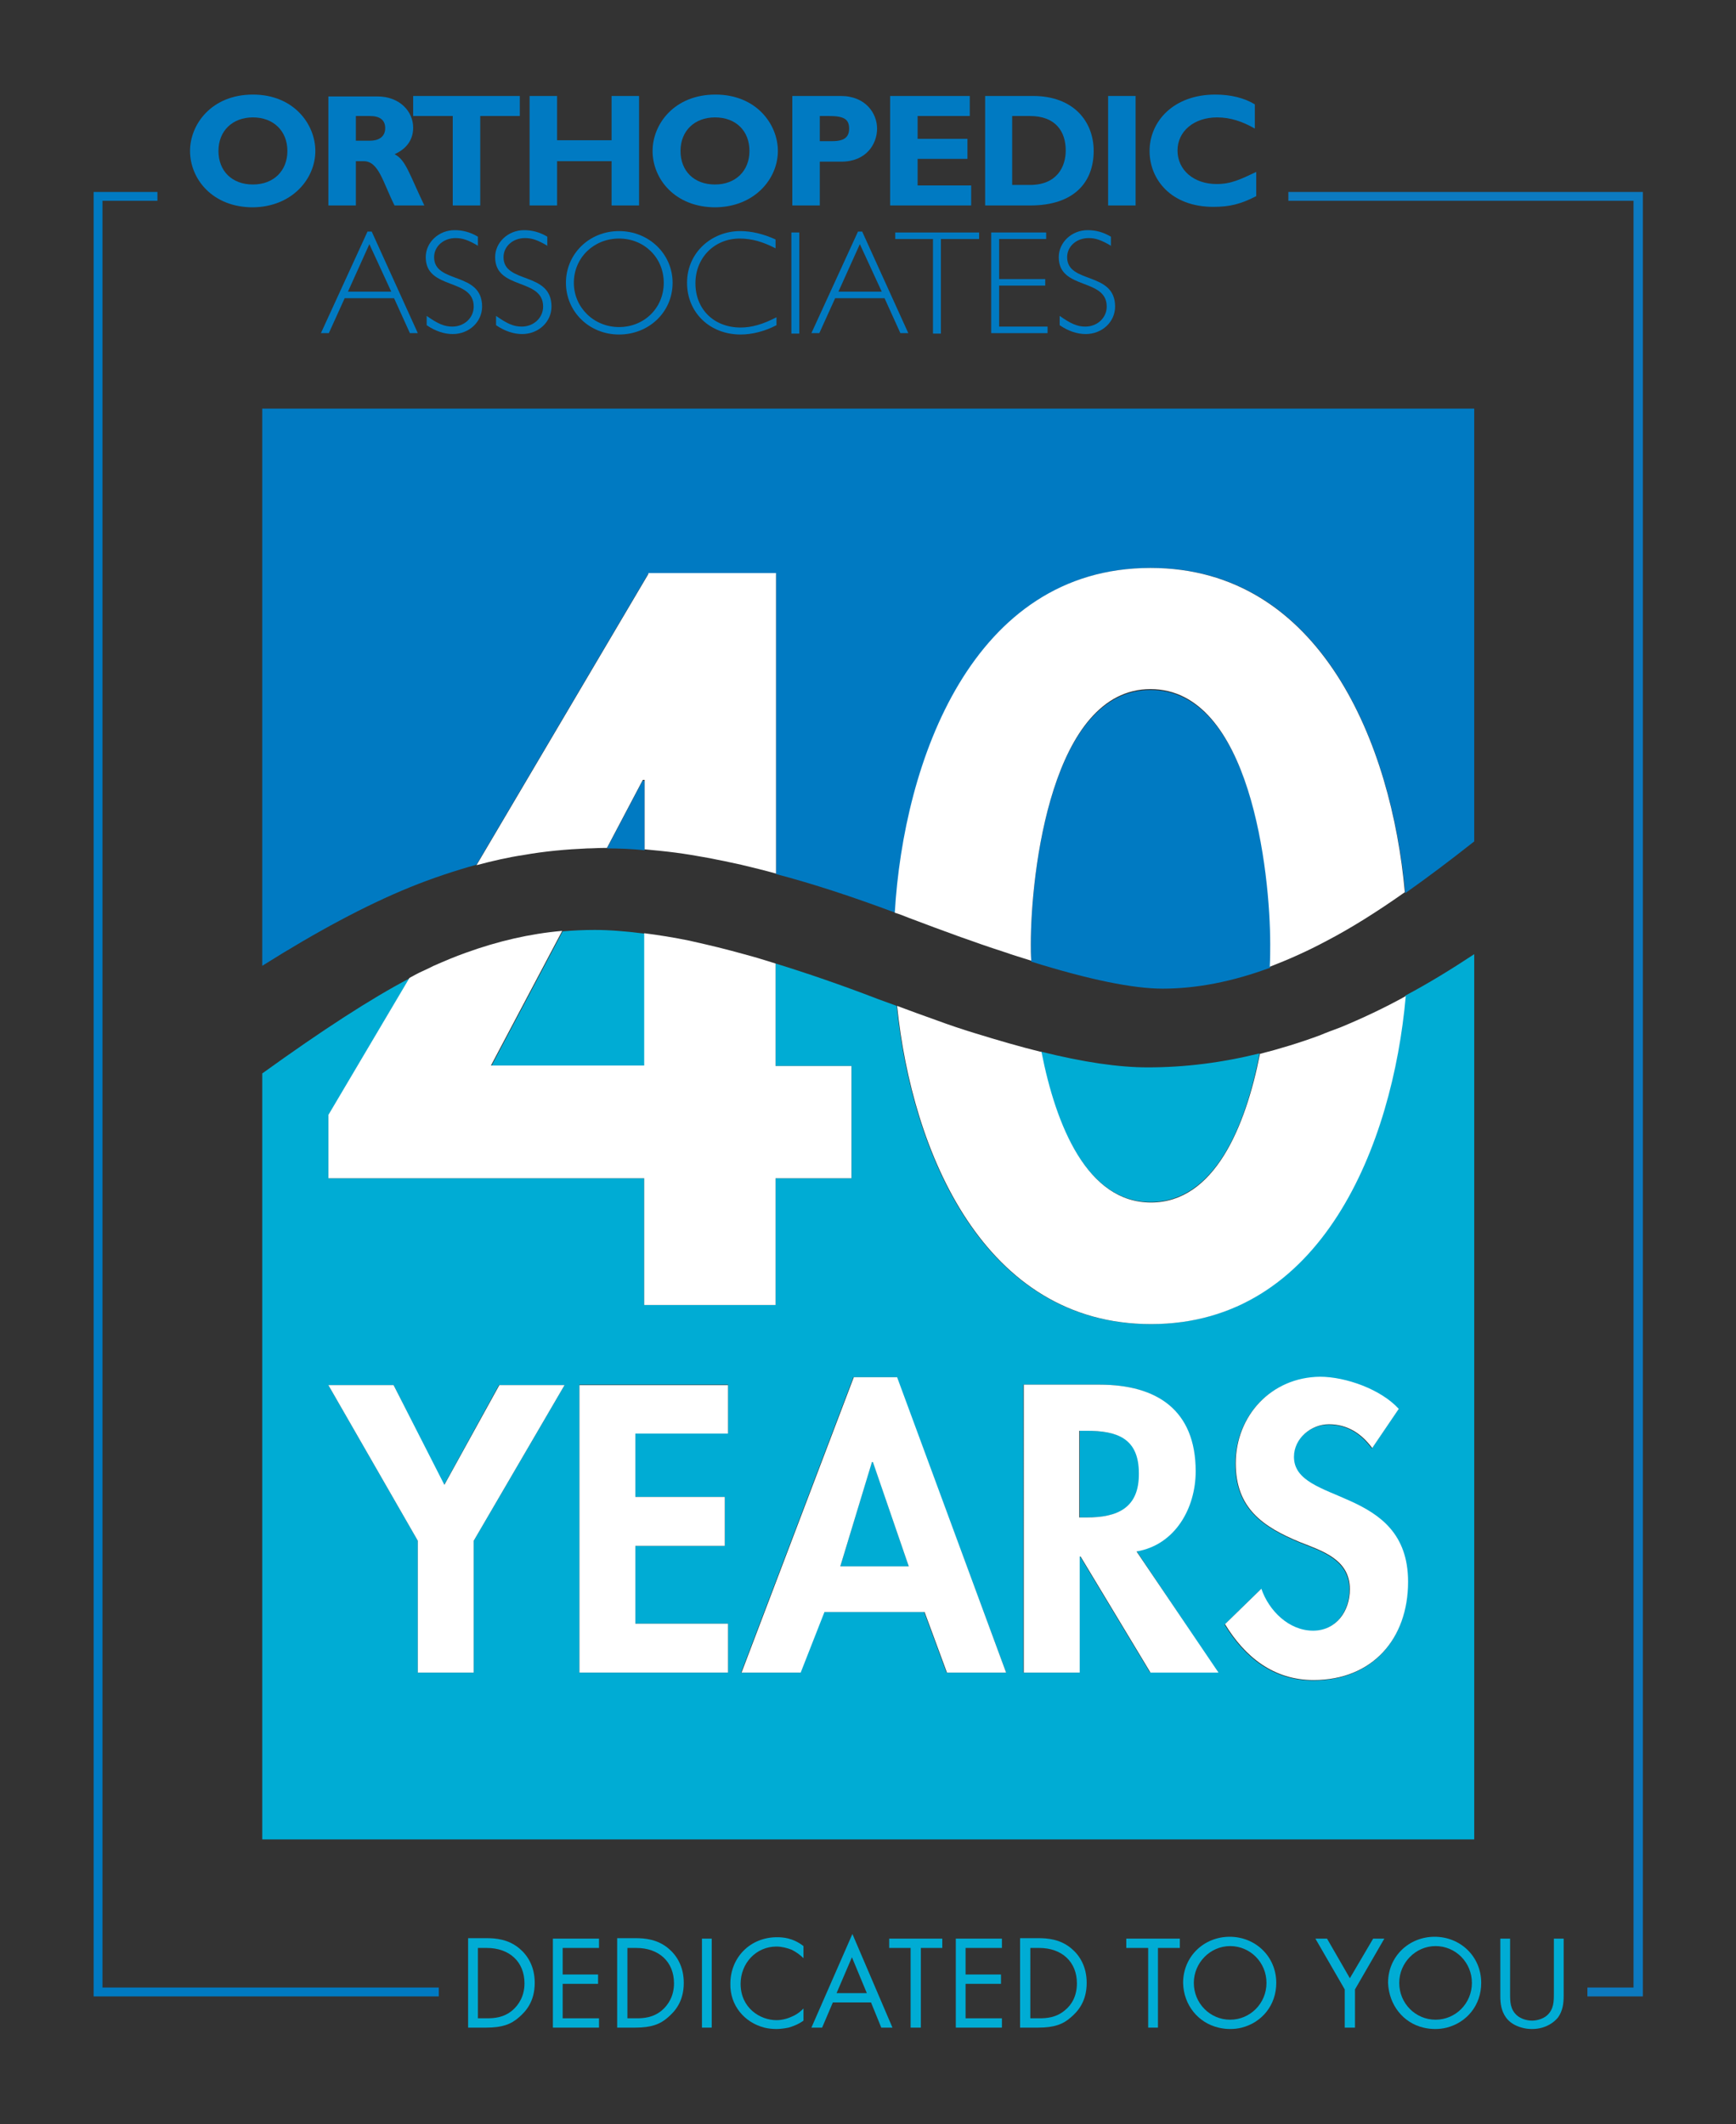 <?xml version="1.0" encoding="utf-8"?>
<!-- Generator: Adobe Illustrator 27.6.1, SVG Export Plug-In . SVG Version: 6.00 Build 0)  -->
<svg version="1.1" id="Layer_1" xmlns="http://www.w3.org/2000/svg" xmlns:xlink="http://www.w3.org/1999/xlink" x="0px" y="0px"
	 viewBox="0 0 372.7 455.9" style="enable-background:new 0 0 372.7 455.9;" xml:space="preserve">
<rect x="0" y="0" width="372.7" height="455.9" fill="#333333" stroke="none"/>
<style type="text/css">
	.st0{fill:#007AC2;}
	.st1{fill:#0C7AC0;}
	.st2{fill:#00ACD4;}
	.st3{fill:#FFFFFF;}
</style>
<g>
	<polygon class="st0" points="22,43.1 33.8,43.1 33.8,41.2 20.1,41.2 20.1,428.5 94.2,428.5 94.2,426.6 22,426.6 	"/>
	<polygon class="st1" points="276.6,41.2 276.6,43.1 350.7,43.1 350.7,426.6 340.8,426.6 340.8,428.5 352.7,428.5 352.7,41.2 	"/>
	<g>
		<path class="st0" d="M138,167.5l-7.7,14.6c2.6,0,5.3,0.1,8.1,0.4v-14.9H138z"/>
		<path class="st0" d="M316.5,87.7H56.3v119.6c11.6-7.3,22.2-13,31.8-16.9c4.7-1.9,9.5-3.5,14.2-4.8l36.9-62.5h27.4v64.5
			c8,2.1,16.5,4.9,25.6,8.3c1.9-32.4,16.6-74,54.9-74c36.7,0,51.7,38.1,54.6,69.8c4.7-3.3,9.6-7,14.8-11.1V87.7z"/>
		<path class="st0" d="M247,148.1c-21.3,0-25.7,39.2-25.7,54.8c0,1.1,0,2.2,0.1,3.5c12.5,3.9,21.9,5.8,28.2,5.8
			c7.3,0,15-1.5,23.1-4.5c0.1-1.8,0.1-3.4,0.1-4.8C272.8,187.3,268.5,148.1,247,148.1z"/>
		<path class="st2" d="M233.4,307.1h-1.6v18.6h1.6c6.6,0,11.3-2,11.3-9.5C244.6,308.6,239.8,307.1,233.4,307.1z"/>
		<path class="st2" d="M247,284.2c-35.9,0-51.3-37-54.5-68.3c-1.4-0.5-2.7-1-4.1-1.5c-7.8-3-15.1-5.5-21.9-7.6v22h16.3v24.1h-16.3
			v27.2h-28.2v-27.2H70.5v-13.5L87.9,210c-8.2,4.3-18.7,11.1-31.6,20.4v164.4h260.2v-190c-5,3.3-9.9,6.3-14.8,8.9
			C299,245.5,283.7,284.2,247,284.2z M101.7,330.7V359h-12v-28.3l-19.2-33.4h14l10.8,21.5l11.8-21.5h14.1L101.7,330.7z M156.3,307.7
			h-19.9v13.6h19.2v10.5h-19.2v16.7h19.9V359h-31.9v-61.8h31.9V307.7z M203.2,359l-4.8-13h-21.5l-5.1,13h-12.7l24.1-63.4h9.3
			L216,359H203.2z M246.9,359l-15-24.9h-0.2V359h-12v-61.8H236c12.2,0,20.6,5.4,20.6,18.6c0,7.9-4.3,15.7-12.6,17.1l17.4,26H246.9z
			 M300.2,302.5l-5.7,8.4c-2.3-3.1-5.2-5.1-9.3-5.1c-3.8,0-7.5,2.9-7.5,7c0,10.4,24.5,6.1,24.5,26.8c0,12.4-7.7,21.1-20.3,21.1
			c-8.5,0-14.7-4.9-19-12l7.8-7.6c1.6,4.8,6,9,11.1,9c4.9,0,7.9-4.2,7.9-8.9c0-6.4-5.9-8.2-10.7-10.1c-7.9-3.3-13.8-7.3-13.8-16.9
			c0-10.2,7.6-18.5,18-18.5C288.8,295.6,296.4,298.3,300.2,302.5z"/>
		<path class="st2" d="M138.4,228.8v-28.4c-3.9-0.5-7.4-0.8-10.7-0.8c-2.3,0-4.6,0.1-6.9,0.3l-15.3,28.9H138.4z"/>
		<polygon class="st2" points="187.2,313.7 180.4,336.2 195.1,336.2 187.4,313.7 		"/>
		<path class="st2" d="M247,258c13.7,0,20.4-16.2,23.4-31.9c-8.1,2-16,3-24,3c-6.2,0-13.8-1.1-23-3.4C226.6,241.6,233.4,258,247,258
			z"/>
		<path class="st3" d="M139.2,123.2l-36.9,62.5c3.4-0.9,6.8-1.7,10.2-2.2c4.5-0.8,9.1-1.2,13.6-1.4c1.1,0,2.3-0.1,3.4-0.1
			c0.3,0,0.5,0,0.8,0l7.7-14.6h0.4v14.9c2.1,0.2,4.3,0.4,6.6,0.7c4.5,0.6,9.2,1.5,14.1,2.6c2.5,0.6,5,1.2,7.5,1.9v-64.5H139.2z"/>
		<path class="st3" d="M70.5,252.9h67.8v27.2h28.2v-27.2h16.3v-24.1h-16.3v-22c-1.3-0.4-2.6-0.8-3.9-1.2c-3.9-1.1-7.6-2.1-11.1-2.9
			c-1.2-0.3-2.3-0.5-3.5-0.8c-3.4-0.7-6.6-1.2-9.7-1.6v28.4h-32.9l15.3-28.9c-6.9,0.6-13.8,2.2-20.7,4.7c-2.3,0.8-4.6,1.8-6.9,2.8
			c-0.8,0.4-1.6,0.8-2.5,1.2c-0.9,0.4-1.8,0.9-2.7,1.4v0l-17.4,29.4V252.9z"/>
		<path class="st3" d="M247,121.9c-38.3,0-53,41.6-54.9,74c1,0.3,2,0.7,3,1.1c7.4,2.8,14.2,5.3,20.4,7.3c2,0.7,4,1.3,5.9,1.9
			c-0.1-1.3-0.1-2.4-0.1-3.5c0-15.5,4.5-54.8,25.7-54.8c21.4,0,25.7,39.2,25.7,54.8c0,1.4,0,3-0.1,4.8c3.9-1.5,8-3.3,12.1-5.5
			c5.2-2.7,10.8-6.2,16.9-10.5C298.8,160,283.7,121.9,247,121.9z"/>
		<path class="st3" d="M283.4,222.2c-4.3,1.6-8.6,2.9-12.9,4c-3.1,15.7-9.8,31.9-23.4,31.9c-13.7,0-20.4-16.5-23.5-32.3
			c-4.5-1.1-9.3-2.5-14.5-4.1c-2.6-0.8-5.3-1.7-8-2.7c-2.8-1-5.6-2-8.5-3.1c3.2,31.3,18.6,68.3,54.5,68.3
			c36.7,0,51.9-38.6,54.7-70.4c-4.7,2.6-9.4,4.8-14,6.7C286.2,221.1,284.8,221.6,283.4,222.2z"/>
		<polygon class="st3" points="95.4,318.7 84.5,297.3 70.5,297.3 89.7,330.7 89.7,359 101.7,359 101.7,330.7 121.2,297.3 
			107.2,297.3 		"/>
		<polygon class="st3" points="124.4,359 156.3,359 156.3,348.5 136.4,348.5 136.4,331.8 155.6,331.8 155.6,321.3 136.4,321.3 
			136.4,307.7 156.3,307.7 156.3,297.3 124.4,297.3 		"/>
		<path class="st3" d="M183.3,295.6L159.2,359h12.7l5.1-13h21.5l4.8,13H216l-23.4-63.4H183.3z M180.4,336.2l6.8-22.4h0.2l7.7,22.4
			H180.4z"/>
		<path class="st3" d="M256.7,315.8c0-13.2-8.4-18.6-20.6-18.6h-16.3V359h12v-24.9h0.2l15,24.9h14.6L244,333
			C252.3,331.6,256.7,323.7,256.7,315.8z M233.3,325.7h-1.6v-18.6h1.6c6.4,0,11.2,1.5,11.2,9.1C244.6,323.7,239.9,325.7,233.3,325.7
			z"/>
		<path class="st3" d="M265.3,314.1c0,9.6,5.8,13.6,13.8,16.9c4.8,1.9,10.7,3.7,10.7,10.1c0,4.8-3,8.9-7.9,8.9
			c-5.2,0-9.5-4.3-11.1-9l-7.8,7.6c4.3,7.1,10.5,12,19,12c12.6,0,20.3-8.8,20.3-21.1c0-20.7-24.5-16.4-24.5-26.8c0-4,3.7-7,7.5-7
			c4,0,7,2,9.3,5.1l5.7-8.4c-3.8-4.2-11.4-6.9-16.9-6.9C272.9,295.6,265.3,303.9,265.3,314.1z"/>
	</g>
	<g>
		<path class="st0" d="M61.7,32.4c0,4.3-3,7.2-7.4,7.2c-4.5,0-7.4-2.9-7.4-7.2c0-4.3,3-7.2,7.4-7.2C58.7,25.2,61.7,28.1,61.7,32.4z
			 M67.7,32.4c0-5.7-4.6-12.1-13.4-12.1c-8.9,0-13.5,6.4-13.5,12.1c0,6,4.8,12.1,13.5,12.1C62.7,44.4,67.7,38.4,67.7,32.4z"/>
		<path class="st0" d="M76.4,24.9h3c2.2,0,3.3,0.9,3.3,2.6c0,2-1.6,2.7-3.2,2.7h-3.1V24.9z M70.5,20.6v23.5h5.9v-9.5h1.7
			c3.2,0,4.1,4.5,6.6,9.5h6.4c-3.3-6.9-4-9.8-6.4-11c2.7-1.2,4-3.2,4-5.7c0-3.5-2.9-6.7-7.7-6.7H70.5z"/>
		<path class="st0" d="M111.6,24.9h-8.5v19.2h-5.9V24.9h-8.5v-4.3h22.9V24.9z"/>
		<path class="st0" d="M137.2,44.1h-5.9v-9.5h-11.7v9.5h-5.9V20.6h5.9v9.5h11.7v-9.5h5.9V44.1z"/>
		<path class="st0" d="M160.9,32.4c0,4.3-3,7.2-7.4,7.2c-4.5,0-7.4-2.9-7.4-7.2c0-4.3,3-7.2,7.4-7.2C158,25.2,160.9,28.1,160.9,32.4
			z M167,32.4c0-5.7-4.6-12.1-13.4-12.1c-8.9,0-13.5,6.4-13.5,12.1c0,6,4.8,12.1,13.5,12.1C162,44.4,167,38.4,167,32.4z"/>
		<path class="st0" d="M175.9,24.9h2.1c3.2,0,4.3,0.7,4.3,2.7c0,1.8-1,2.7-3.6,2.7h-2.7V24.9z M170.1,20.6v23.5h5.9v-9.4h4.6
			c5.4,0,7.7-3.8,7.7-7.1c0-3.2-2.4-7-7.8-7H170.1z"/>
		<path class="st0" d="M208.4,44.1h-17.3V20.6h17.1v4.3H197v4.9h10.7v4.3H197v5.7h11.5V44.1z"/>
		<path class="st0" d="M217.3,24.9h3.8c5.6,0,7.7,3.4,7.7,7.4c0,3.4-1.8,7.4-7.7,7.4h-3.8V24.9z M211.5,20.6v23.5h9.7
			c9.4,0,13.6-5,13.6-11.7c0-6.4-4.4-11.8-13-11.8H211.5z"/>
		<path class="st0" d="M243.8,44.1h-5.9V20.6h5.9V44.1z"/>
		<path class="st0" d="M269.7,42.1c-3.3,1.7-5.7,2.3-9.2,2.3c-9.1,0-13.7-5.9-13.7-12c0-6.3,5.1-12.1,14.1-12.1
			c3.3,0,6.2,0.7,8.5,2.1v5.2c-2.6-1.5-5.2-2.4-8.1-2.4c-5,0-8.5,3-8.5,7.1c0,4.2,3.5,7.2,8.4,7.2c3.1,0,5.1-1,8.5-2.6V42.1z"/>
		<path class="st0" d="M84,62.6h-9.3l4.6-10.2L84,62.6z M79.8,49.7h-0.9l-10,21.8h1.7l3.4-7.5h10.6l3.4,7.5h1.7L79.8,49.7z"/>
		<path class="st0" d="M102.7,52.8c-2.2-1.3-3.4-1.7-4.9-1.7c-2.6,0-4.6,1.8-4.6,4.1c0,5.8,10.3,3,10.3,10.6c0,3.3-2.8,5.9-6.3,5.9
			c-1.8,0-3.7-0.6-5.6-1.9v-2c2.4,1.7,3.8,2.3,5.5,2.3c2.6,0,4.6-1.9,4.6-4.3c0-6.2-10.3-3.5-10.3-10.6c0-3.2,2.8-5.8,6.2-5.8
			c1.7,0,3.3,0.4,5,1.4V52.8z"/>
		<path class="st0" d="M117.6,52.8c-2.2-1.3-3.4-1.7-4.9-1.7c-2.6,0-4.6,1.8-4.6,4.1c0,5.8,10.3,3,10.3,10.6c0,3.3-2.8,5.9-6.3,5.9
			c-1.8,0-3.7-0.6-5.6-1.9v-2c2.4,1.7,3.8,2.3,5.5,2.3c2.6,0,4.6-1.9,4.6-4.3c0-6.2-10.3-3.5-10.3-10.6c0-3.2,2.8-5.8,6.2-5.8
			c1.7,0,3.3,0.4,5,1.4V52.8z"/>
		<path class="st0" d="M142.5,60.7c0,5.4-4.2,9.5-9.6,9.5c-5.4,0-9.7-4.2-9.7-9.5c0-5.4,4.3-9.5,9.7-9.5
			C138.3,51.2,142.5,55.3,142.5,60.7z M144.4,60.7c0-6.2-5.1-11.1-11.5-11.1c-6.4,0-11.4,4.9-11.4,11.1c0,6.2,5,11.1,11.4,11.1
			C139.3,71.8,144.4,67,144.4,60.7z"/>
		<path class="st0" d="M166.5,53.3c-2.7-1.4-5.1-2.1-7.7-2.1c-5.4,0-9.5,4.1-9.5,9.6c0,5.6,4,9.5,9.7,9.5c2.4,0,4.8-0.7,7.7-2.2v1.7
			c-2.5,1.3-5.2,2-7.7,2c-6.6,0-11.5-4.7-11.5-11.1c0-6.6,5.4-11.1,11.4-11.1c2.4,0,5,0.6,7.6,1.8V53.3z"/>
		<path class="st0" d="M171.6,71.6h-1.7V49.9h1.7V71.6z"/>
		<path class="st0" d="M189.3,62.6H180l4.6-10.2L189.3,62.6z M185.1,49.7h-0.9l-10,21.8h1.7l3.4-7.5h10.6l3.4,7.5h1.7L185.1,49.7z"
			/>
		<path class="st0" d="M210.2,51.3H202v20.3h-1.7V51.3h-8.1v-1.4h18V51.3z"/>
		<path class="st0" d="M224.6,51.3h-10.1v8.6h9.9v1.4h-9.9v8.8h10.4v1.4h-12.1V49.9h11.8V51.3z"/>
		<path class="st0" d="M238.6,52.8c-2.2-1.3-3.4-1.7-4.9-1.7c-2.6,0-4.6,1.8-4.6,4.1c0,5.8,10.3,3,10.3,10.6c0,3.3-2.8,5.9-6.3,5.9
			c-1.8,0-3.7-0.6-5.6-1.9v-2c2.4,1.7,3.8,2.3,5.5,2.3c2.6,0,4.6-1.9,4.6-4.3c0-6.2-10.3-3.5-10.3-10.6c0-3.2,2.8-5.8,6.2-5.8
			c1.7,0,3.3,0.4,5,1.4V52.8z"/>
	</g>
	<g>
		<path class="st2" d="M104.4,435.2c3.4,0,5.3-0.7,7-2.2c1.4-1.2,3.4-3.3,3.4-7.4c0-3.5-1.5-5.9-3.3-7.4c-2.4-2-5.1-2.2-7.1-2.2
			h-3.9v19.2v0L104.4,435.2C104.4,435.2,104.4,435.2,104.4,435.2z M102.6,418.1h1.9c4.9,0,8.1,3,8.1,7.6c0,2.7-1.2,4.6-2.6,5.8
			c-1.9,1.6-4,1.7-5.5,1.7h-1.9V418.1z"/>
		<polygon class="st2" points="128.6,435.2 128.6,433.2 120.8,433.2 120.8,425.8 128.4,425.8 128.4,423.8 120.8,423.8 120.8,418.1 
			128.6,418.1 128.6,416.1 118.7,416.1 118.7,435.2 118.7,435.2 128.6,435.2 		"/>
		<path class="st2" d="M136.4,435.2c3.4,0,5.3-0.7,7-2.2c1.4-1.2,3.4-3.3,3.4-7.4c0-3.5-1.5-5.9-3.3-7.4c-2.4-2-5.1-2.2-7.1-2.2
			h-3.9v19.2v0L136.4,435.2C136.4,435.2,136.4,435.2,136.4,435.2z M134.7,418.1h1.9c4.9,0,8.1,3,8.1,7.6c0,2.7-1.2,4.6-2.6,5.8
			c-1.9,1.6-4,1.7-5.5,1.7h-1.9V418.1z"/>
		<polygon class="st2" points="152.8,435.2 152.8,416.1 150.7,416.1 150.7,435.2 150.7,435.2 152.8,435.2 		"/>
		<path class="st2" d="M164.1,435.2c0.8,0.2,1.7,0.3,2.6,0.3c0.7,0,1.6-0.1,2.6-0.3c1-0.3,2.1-0.7,3.2-1.5v-2.6
			c-0.3,0.3-1.1,1.1-2.2,1.6c-1,0.5-2.3,0.9-3.6,0.9c-3.5,0-7.7-2.6-7.7-7.8c0-4.4,3.3-8,7.7-8c1.1,0,2.3,0.3,3.3,0.7
			c1,0.5,1.9,1.2,2.5,1.8v-2.6c-2.3-1.8-4.5-1.9-5.7-1.9c-5.7,0-10,4.3-10,10C156.7,430.4,159.8,434.1,164.1,435.2z"/>
		<path class="st2" d="M176.5,435.2l2.3-5.4h8.2l2.2,5.4v0h2.4v0l-8.6-20.1l-8.8,20.1v0L176.5,435.2L176.5,435.2z M182.9,420.1
			l3.2,7.7h-6.5L182.9,420.1z"/>
		<polygon class="st2" points="195.5,435.2 195.5,435.2 197.7,435.2 197.7,435.2 197.7,418.1 202.3,418.1 202.3,416.1 190.9,416.1 
			190.9,418.1 195.5,418.1 		"/>
		<polygon class="st2" points="215.1,435.2 215.1,433.2 207.3,433.2 207.3,425.8 214.9,425.8 214.9,423.8 207.3,423.8 207.3,418.1 
			215.1,418.1 215.1,416.1 205.2,416.1 205.2,435.2 205.2,435.2 215.1,435.2 		"/>
		<path class="st2" d="M222.9,435.2c3.4,0,5.3-0.7,7-2.2c1.4-1.2,3.4-3.3,3.4-7.4c0-3.5-1.5-5.9-3.3-7.4c-2.4-2-5.1-2.2-7.1-2.2H219
			v19.2v0L222.9,435.2C222.9,435.2,222.9,435.2,222.9,435.2z M221.2,418.1h1.9c4.9,0,8.1,3,8.1,7.6c0,2.7-1.1,4.6-2.6,5.8
			c-1.9,1.6-4,1.7-5.5,1.7h-1.9V418.1z"/>
		<polygon class="st2" points="246.5,435.2 246.5,435.2 248.6,435.2 248.6,435.2 248.6,418.1 253.3,418.1 253.3,416.1 241.8,416.1 
			241.8,418.1 246.5,418.1 		"/>
		<path class="st2" d="M261.6,435.2c0.8,0.2,1.7,0.3,2.5,0.3c0.9,0,1.7-0.1,2.5-0.3c4.3-1.1,7.4-4.8,7.4-9.6c0-5.7-4.5-9.9-10-9.9
			s-10,4.2-10,9.9C254.1,430.4,257.3,434.2,261.6,435.2z M264.1,417.7c4.3,0,7.8,3.5,7.8,7.9c0,4.4-3.5,7.9-7.8,7.9
			c-4.3,0-7.8-3.5-7.8-7.9C256.3,421.3,259.8,417.7,264.1,417.7z"/>
		<polygon class="st2" points="288.7,435.2 288.7,435.2 290.9,435.2 290.9,435.2 290.9,427 297.2,416.1 294.8,416.1 289.8,424.6 
			284.9,416.1 282.4,416.1 288.7,427 		"/>
		<path class="st2" d="M305.6,435.2c0.8,0.2,1.7,0.3,2.5,0.3c0.9,0,1.7-0.1,2.5-0.3c4.3-1.1,7.4-4.8,7.4-9.6c0-5.7-4.5-9.9-10-9.9
			s-10,4.2-10,9.9C298.2,430.4,301.3,434.2,305.6,435.2z M308.2,417.7c4.3,0,7.8,3.5,7.8,7.9c0,4.4-3.5,7.9-7.8,7.9
			c-4.3,0-7.8-3.5-7.8-7.9C300.4,421.3,303.9,417.7,308.2,417.7z"/>
		<path class="st2" d="M326.7,435.2c0.7,0.2,1.4,0.3,2.2,0.3c0.8,0,1.5-0.1,2.2-0.3c1.4-0.4,2.6-1.2,3.4-2.2c1-1.4,1.2-3,1.2-4.6
			v-12.3h-2.1v11.8c0,1.6,0,3.4-1.5,4.7c-0.8,0.7-2.1,1.1-3.2,1.1s-2.4-0.4-3.2-1.1c-1.5-1.3-1.5-3-1.5-4.7v-11.8h-2.1v12.3
			c0,1.6,0.2,3.2,1.2,4.6C324,434,325.2,434.8,326.7,435.2z"/>
	</g>
</g>
</svg>
